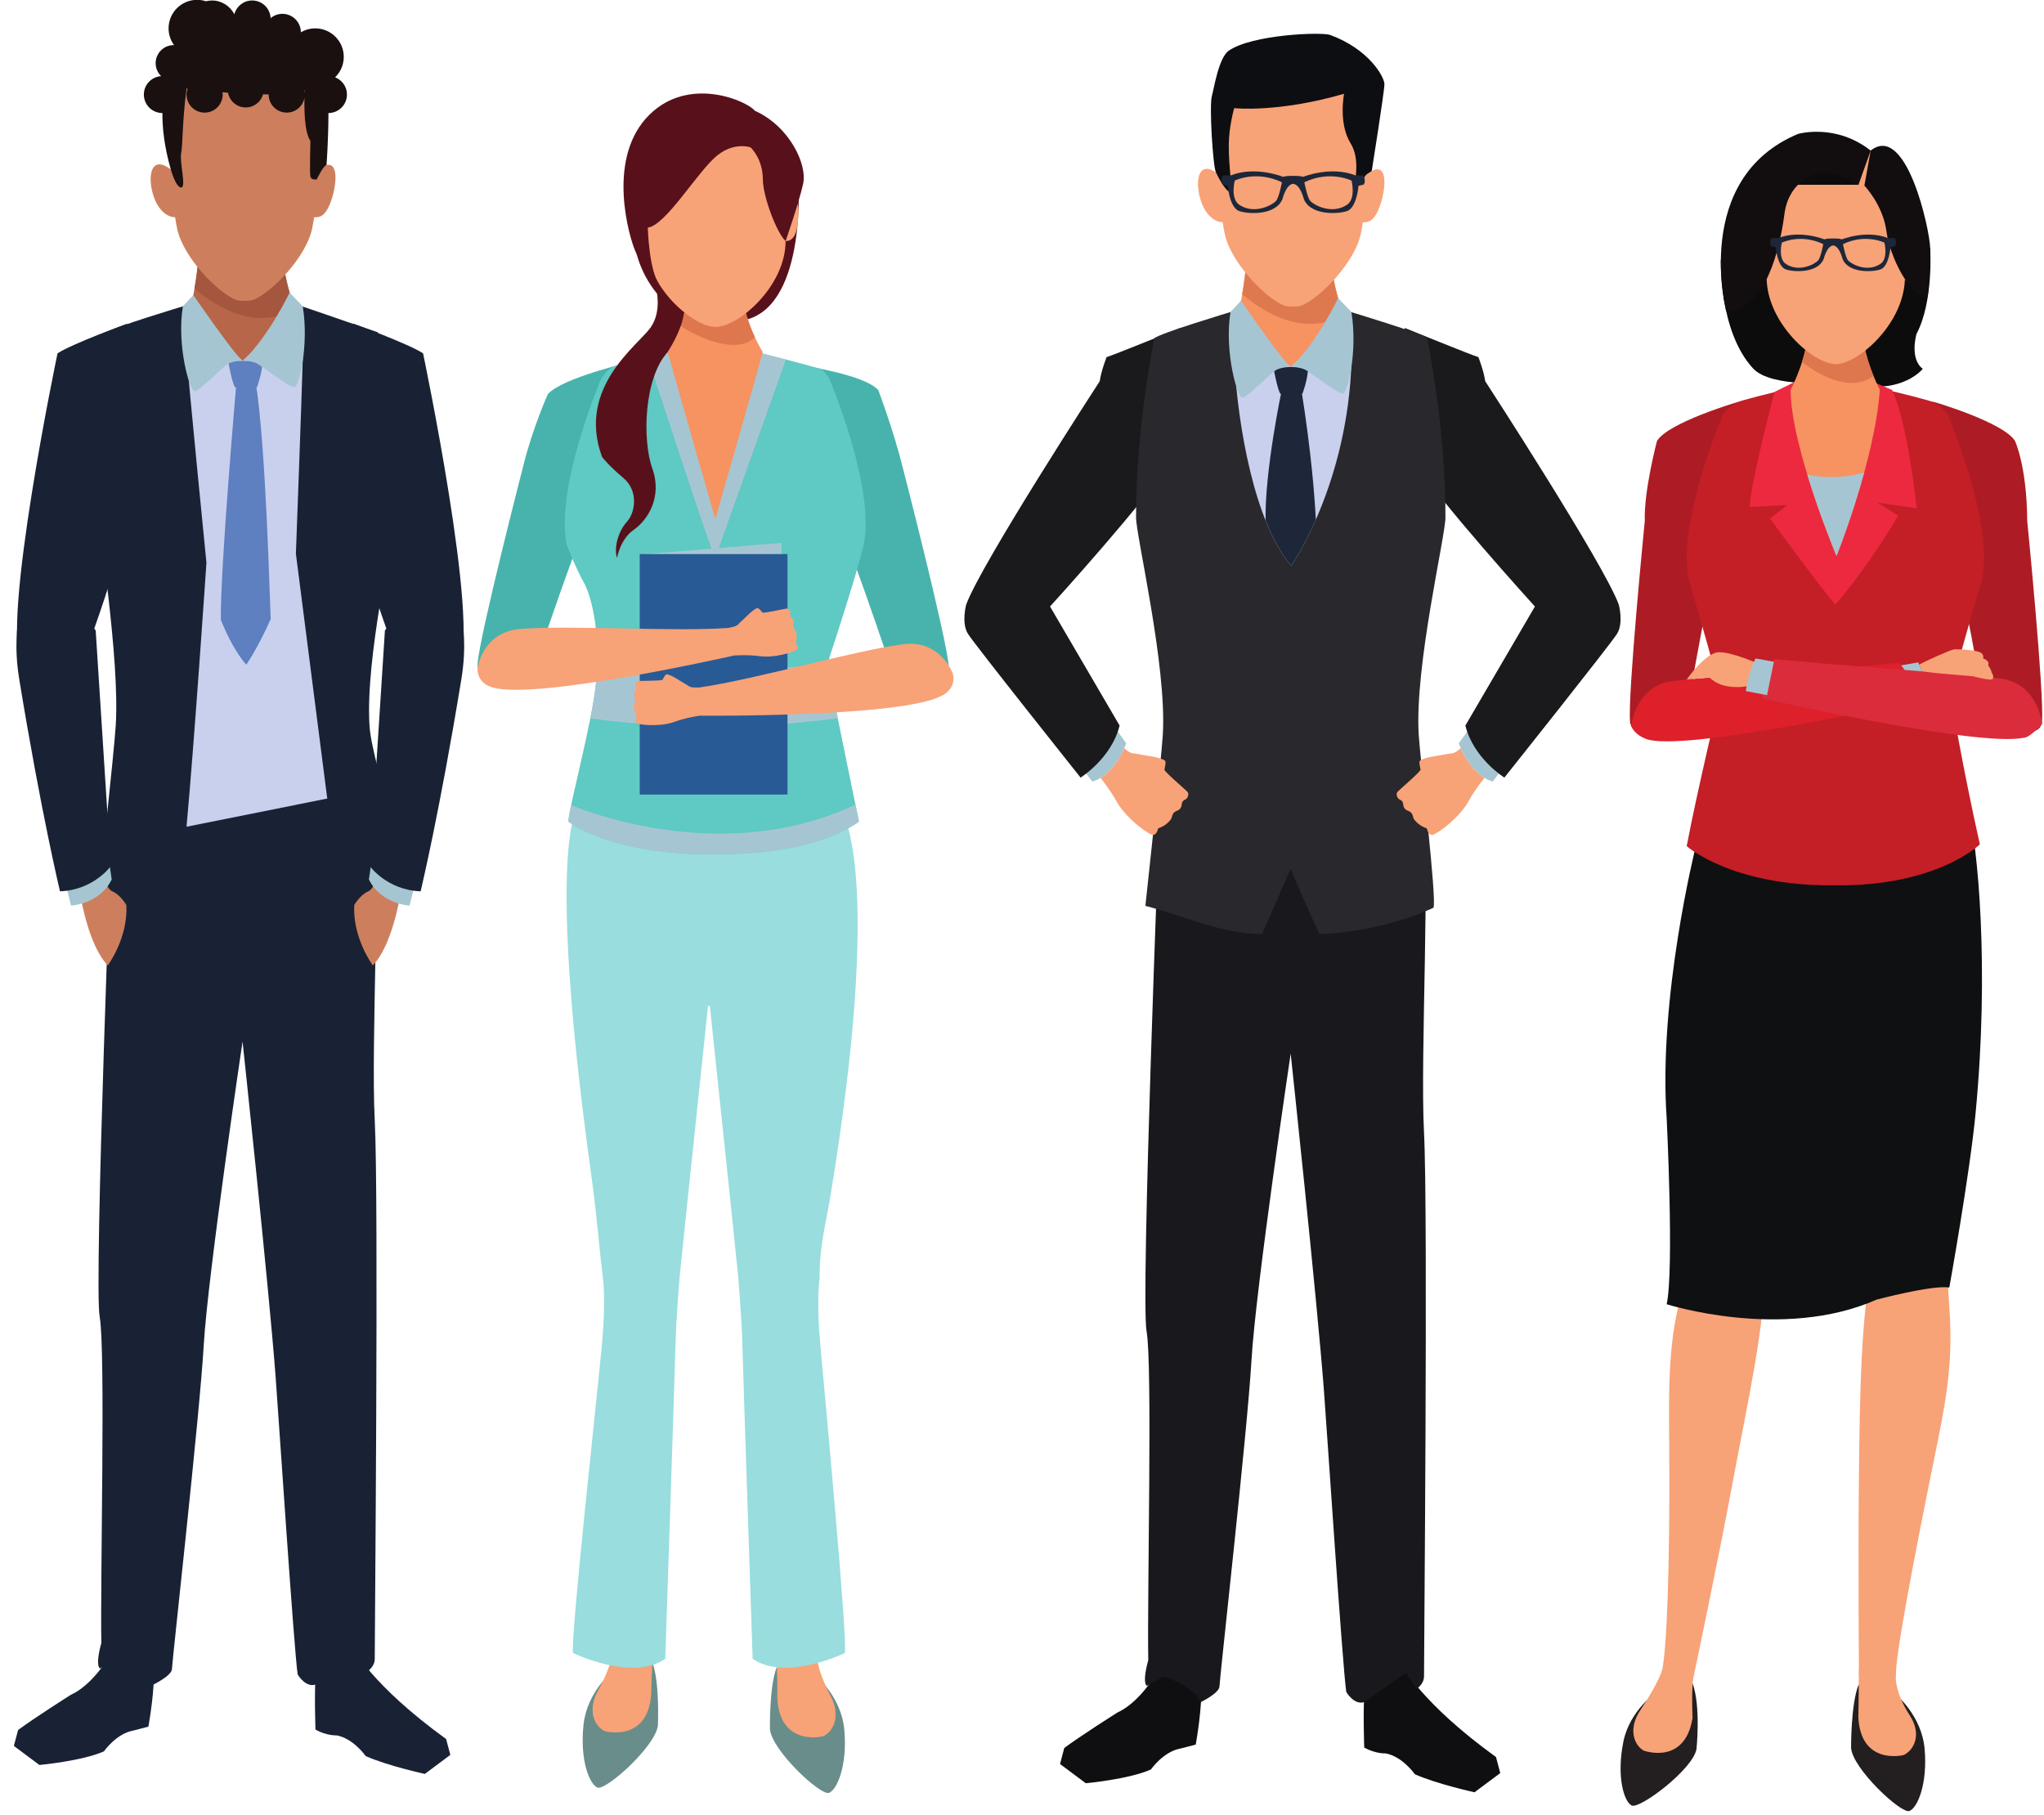 <?xml version="1.0" encoding="UTF-8"?><svg xmlns="http://www.w3.org/2000/svg" xmlns:xlink="http://www.w3.org/1999/xlink" height="315.8" preserveAspectRatio="xMidYMid meet" version="1.0" viewBox="33.7 12.5 355.7 315.8" width="355.7" zoomAndPan="magnify"><g><g><path d="M 172.656 44.836 C 172.656 44.836 173.926 66.469 162.82 68.289 L 152.895 67.816 C 152.895 67.816 142.262 62.203 144.031 48.559 L 172.656 44.836" fill="#58111b"/></g><g><path d="M 170.32 54.438 C 170.32 54.438 171.918 54.793 172.391 52.191 C 172.863 49.594 172.688 47.406 172.035 47.172 L 170.32 54.438" fill="#f8a277"/></g><g><path d="M 140.352 303.285 C 140.352 303.285 135.891 306.902 135.258 312.535 C 134.562 318.715 136.246 322.965 137.664 323.586 C 139.09 324.207 147.906 316.32 148.195 312.695 C 148.195 312.695 148.52 305.234 147.23 301.848 L 140.352 303.285" fill="#698d8a"/></g><g><path d="M 140.246 299.512 C 140.246 299.512 140.684 301.387 137.738 306.773 C 135.988 309.973 136.953 312.773 138.93 313.77 C 138.93 313.77 146.391 315.844 147.035 307.332 C 147.035 307.332 147.113 301.637 147.453 299.461 L 140.246 299.512" fill="#f8a277"/></g><g><path d="M 175.746 304.148 C 175.746 304.148 180.125 307.867 180.629 313.516 C 181.184 319.703 179.406 323.922 177.973 324.508 C 176.535 325.094 167.898 317.012 167.691 313.383 C 167.691 313.383 167.539 305.918 168.902 302.559 L 175.746 304.148" fill="#698d8a"/></g><g><path d="M 175.938 300.383 C 175.938 300.383 175.457 302.246 178.281 307.695 C 179.957 310.934 178.93 313.715 176.934 314.664 C 176.934 314.664 169.43 316.57 168.973 308.047 C 168.973 308.047 169.023 302.352 168.73 300.168 L 175.938 300.383" fill="#f8a277"/></g><g><path d="M 179.078 152.523 C 179.078 152.523 184.512 167.41 181.676 174.027 C 181.676 174.027 164.969 186.66 156.695 187.605 C 156.695 187.605 138.195 177.809 133.941 171.781 C 133.941 171.781 131.633 164.102 136.777 153.703 L 179.078 152.523" fill="#99ddde"/></g><g><path d="M 152.02 234.234 C 152.02 234.234 153.16 222.922 158.676 170.77 C 158.676 170.77 144.621 154.641 133.93 153.781 C 133.93 153.781 128.914 161.293 136.473 216.102 C 137.719 225.145 137.715 227.355 138.598 234.707 C 138.598 234.707 139.188 238.391 138.48 246.188 C 137.77 253.984 132.859 298.449 133.426 300.168 C 133.426 300.168 143.68 305.191 149.469 301.176 C 149.469 301.176 151.133 251.582 151.238 246.824 C 151.359 241.625 152.02 234.234 152.02 234.234" fill="#99ddde"/></g><g><path d="M 162.121 234.234 C 162.121 234.234 160.98 222.922 155.465 170.77 C 155.465 170.77 169.52 154.641 180.215 153.781 C 180.215 153.781 187.562 164.195 178.18 220.828 C 177.445 225.27 176.289 229.336 176.328 235.027 C 176.328 235.027 175.738 238.711 176.445 246.508 C 177.156 254.309 181.281 298.449 180.715 300.168 C 180.715 300.168 170.465 305.191 164.676 301.176 C 164.676 301.176 163.012 251.582 162.902 246.824 C 162.781 241.625 162.121 234.234 162.121 234.234" fill="#99ddde"/></g><g><path d="M 144.004 75.363 C 144.004 75.363 131.492 78.207 129.027 81.113 C 129.027 81.113 126.375 87.02 124.777 93.508 C 124.777 93.508 117.102 123.289 116.801 128.062 C 116.586 131.523 123.566 130.473 126.66 128.848 C 126.66 128.848 135.105 103.309 139.652 93.793 C 139.652 93.793 151.363 74.605 144.004 75.363" fill="#48b3ac"/></g><g><path d="M 171.605 75.836 C 171.605 75.836 184.086 77.504 186.551 80.41 C 186.551 80.41 189.23 87.492 190.828 93.98 C 190.828 93.98 198.508 123.762 198.809 128.535 C 199.023 131.996 192.043 130.945 188.945 129.32 C 188.945 129.32 180.5 103.781 175.953 94.266 C 175.953 94.266 164.242 75.078 171.605 75.836" fill="#48b3ac"/></g><g><path d="M 177.992 78.348 C 176.57 76.27 176.277 76.633 176.277 76.633 C 169.09 74.594 158.164 72.016 158.164 72.016 C 158.164 72.016 148.082 74.109 140.895 76.148 C 140.895 76.148 139.758 76.27 138.336 78.348 C 138.336 78.348 130.258 97.223 132.328 107.305 C 132.328 107.305 133.781 111.211 135.469 114.199 C 135.469 114.199 138.434 119.703 137.434 131.168 C 136.863 137.742 132.859 152.301 132.594 155.461 C 132.594 155.461 139.918 161.359 158.086 161.16 C 176.109 161.359 183.172 155.461 183.172 155.461 C 180.594 143.098 177.625 128.195 177.625 128.195 C 183.281 111.004 184 107.305 184 107.305 C 186.07 97.223 177.992 78.348 177.992 78.348" fill="#5fc9c3"/></g><g><path d="M 137.621 127.895 C 137.594 128.926 137.535 130.016 137.434 131.168 C 137.285 132.867 136.91 135.102 136.43 137.531 C 150.723 139.414 165.199 139.406 179.492 137.5 C 178.395 132.066 177.625 128.195 177.625 128.195 C 177.652 128.109 177.68 128.027 177.707 127.941 C 164.398 129.672 150.926 129.652 137.621 127.895" fill="#a6c5d2"/></g><g><path d="M 146.434 74.688 C 146.434 74.688 157.098 107.559 158.168 109.605 L 170.469 75.062 C 164.344 73.477 158.164 72.016 158.164 72.016 C 158.164 72.016 152.367 73.219 146.434 74.688" fill="#a6c5d2"/></g><g><path d="M 169.719 148.816 L 147.461 147.809 L 145.891 108.926 L 169.719 106.973 L 169.719 148.816" fill="#a6c5d2"/></g><g><path d="M 166.43 73.762 C 166.43 73.762 162.844 68.078 162.844 62.406 L 153.438 62.406 C 153.438 68.078 149.906 73.758 149.906 73.758 C 151.484 79.586 158.18 102.852 158.18 102.852 C 158.184 102.848 164.855 79.59 166.43 73.762" fill="#f79261"/></g><g><path d="M 165.074 71.203 C 164.059 69.02 162.844 65.711 162.844 62.406 L 153.438 62.406 C 153.438 64.805 152.809 67.203 152.078 69.172 C 155.246 71.305 161.93 74.273 165.074 71.203" fill="#de774d"/></g><g><path d="M 170.41 54.453 C 170.41 62.34 162.184 69.398 158.234 69.398 C 154.281 69.398 146.055 62.34 146.055 54.453 C 146.055 46.57 143.586 34.84 157.809 34.84 C 172.031 34.84 170.41 46.57 170.41 54.453" fill="#f8a277"/></g><g><path d="M 170.738 150.773 L 145.027 150.773 L 145.027 108.926 L 170.738 108.926 L 170.738 150.773" fill="#285a95"/></g><g><path d="M 161.398 126.586 C 161.398 126.586 163.695 126.387 165.988 126.699 C 168.285 127.012 171.488 126.125 172.348 125.57 C 172.348 125.57 172.852 125.242 172.145 124.406 C 172.145 124.406 172.574 123.281 172.133 122.195 C 172.133 122.195 171.668 121.73 171.711 121.305 C 171.758 120.879 172.035 120.52 171.43 119.969 C 171.43 119.969 171.113 119.723 171.223 119.316 C 171.328 118.906 170.965 118.371 170.582 118.41 C 170.199 118.445 166.59 119.273 166.398 119.098 C 166.211 118.922 165.77 118.309 165.504 118.324 C 165.234 118.344 164.363 119.008 163.984 119.406 C 163.605 119.805 162.508 120.777 162.148 121.172 C 161.789 121.566 160.82 121.676 160.395 121.785 L 161.398 126.586" fill="#f8a277"/></g><g><path d="M 116.797 128.824 C 116.797 128.824 117.613 122.527 124.145 121.973 C 132.73 121.238 150.363 122.469 160.395 121.785 C 160.395 121.785 162.734 123.074 161.398 126.586 C 161.398 126.586 127.754 134.238 119.715 132.207 C 119.715 132.207 116.758 131.754 116.797 128.824" fill="#f8a277"/></g><g><path d="M 155.465 137.051 C 155.465 137.051 153.18 137.344 151.004 138.141 C 148.828 138.934 145.512 138.746 144.551 138.391 C 144.551 138.391 143.988 138.176 144.504 137.207 C 144.504 137.207 143.844 136.195 144.043 135.043 C 144.043 135.043 144.398 134.492 144.266 134.082 C 144.129 133.676 143.781 133.387 144.258 132.719 C 144.258 132.719 144.512 132.41 144.32 132.035 C 144.129 131.656 144.371 131.059 144.754 131.012 C 145.137 130.969 148.836 131.008 148.984 130.797 C 149.133 130.586 149.434 129.891 149.695 129.852 C 149.961 129.812 150.953 130.277 151.41 130.586 C 151.863 130.895 153.145 131.609 153.582 131.918 C 154.016 132.227 154.984 132.129 155.426 132.141 L 155.465 137.051" fill="#f8a277"/></g><g><path d="M 199.52 129.746 C 199.52 129.746 197.383 123.77 190.887 124.613 C 182.34 125.723 165.371 130.68 155.426 132.141 C 155.426 132.141 153.41 133.902 155.465 137.051 C 155.465 137.051 189.969 137.367 197.391 133.672 C 197.391 133.672 200.184 132.602 199.52 129.746" fill="#f8a277"/></g><g><path d="M 182.562 152.523 C 182.5 152.551 182.441 152.578 182.379 152.605 C 158.535 163.785 133.094 152.605 133.094 152.605 C 132.824 153.871 132.645 154.867 132.594 155.461 C 132.594 155.461 139.918 161.359 158.086 161.16 C 176.109 161.359 183.172 155.461 183.172 155.461 C 182.973 154.492 182.766 153.512 182.562 152.523" fill="#a6c5d2"/></g><g><path d="M 165.074 38.398 C 165.074 38.398 161.977 36.82 158.578 39.5 C 155.18 42.18 149.66 51.66 146.434 52.117 C 146.434 52.117 146.617 59.559 148.434 61.988 C 148.434 61.988 145.266 59.035 144.004 55.566 C 142.746 52.102 139.305 38.711 147.461 31.781 C 154.285 25.98 163.629 30.047 165.074 31.781 C 165.074 31.781 166.781 34.457 165.074 38.398" fill="#58111b"/></g><g><path d="M 163.527 37.449 C 163.527 37.449 166.43 39.344 166.457 43.754 C 166.477 46.746 168.883 53.059 170.41 54.453 C 170.41 54.453 172.664 48.008 173.453 44.539 C 174.242 41.074 171.039 34.457 165.074 31.781 L 163.527 37.449" fill="#58111b"/></g><g><path d="M 147.695 61.988 C 147.695 61.988 149.113 66.25 146.984 69.398 C 144.859 72.543 133.988 79.867 138.48 92.039 C 138.48 92.039 139.543 93.457 142.199 95.699 C 144.859 97.945 144.246 101.73 142.781 103.324 C 141.316 104.918 140.488 107.793 141.078 109.605 C 141.078 109.605 141.613 106.336 144.004 104.684 C 146.395 103.027 148.996 99.012 147.223 94.047 C 145.449 89.086 145.738 78.281 149.906 73.758 C 149.906 73.758 152.152 70.301 152.645 67.465 L 147.695 61.988" fill="#58111b"/></g><g><path d="M 54.027 298.441 C 54.027 298.441 50.809 305.246 46.027 307.445 C 46.027 307.445 39.613 311.496 36.848 313.574 L 36.113 316.34 L 40.555 319.656 C 40.555 319.656 47.969 318.98 51.789 317.285 C 51.789 317.285 53.93 314.191 56.871 313.676 C 56.871 313.676 58.836 313.156 59.527 312.98 C 59.527 312.98 60.785 306.039 60.441 302.234 C 60.094 298.43 54.027 298.441 54.027 298.441" fill="#192234"/></g><g><path d="M 95.102 299.266 C 95.102 299.266 98.344 305.746 111.336 315.137 L 112.066 317.902 L 107.629 321.215 C 107.629 321.215 101.16 319.805 97.34 318.109 C 97.34 318.109 95.195 315.02 92.254 314.5 C 92.254 314.5 90.609 314.609 88.602 313.508 C 88.602 313.508 88.344 306.867 88.688 303.059 C 89.035 299.254 95.102 299.266 95.102 299.266" fill="#192234"/></g><g><path d="M 95.207 68.828 C 95.207 68.828 104.789 72.328 107.324 73.988 C 107.324 73.988 117.301 121.574 113.523 128.184 L 111.18 136.391 C 111.18 136.391 104.75 134.164 102.613 126.953 C 100.836 120.969 97.113 112.668 95.75 102.609 C 93.578 86.617 95.207 68.828 95.207 68.828" fill="#192234"/></g><g><path d="M 85.5 303.902 C 85.5 303.902 86.859 306.273 88.652 305.645 L 95.805 300.586 L 97.621 303.375 C 97.621 303.375 98.941 302.574 98.914 301.156 C 98.891 299.742 99.625 220.91 98.914 207.461 C 98.207 194.004 100.121 159.543 98.562 153.879 C 98.562 153.879 71.574 143.359 53.254 153.461 C 53.254 153.461 50.012 236.02 51.047 241.684 C 52.086 247.348 51.133 287.262 51.336 298.441 C 51.336 298.441 50.246 302.066 51.078 302.871 L 54.023 301.215 C 54.023 301.215 59.008 302.805 60.43 305.645 C 60.43 305.645 63.629 304.102 63.629 302.922 C 63.629 301.738 68.445 258.91 69.152 246.637 C 69.859 234.363 75.91 193.766 75.91 193.766 C 75.91 193.766 80.465 236.203 81.66 252.066 C 82.191 259.086 84.848 299.441 85.5 303.902" fill="#192234"/></g><g><path d="M 87.02 67.445 C 86.258 67.254 85.402 66.816 85.402 66.816 C 81.379 58.855 82.098 41.227 82.098 41.227 C 82.098 41.227 68.895 49.273 68.781 51.117 C 68.34 58.465 67.402 65.293 66.223 67.789 C 66.105 68.055 65.598 68.352 64.859 68.66 L 64.859 84.316 L 86.645 81.004 L 87.02 67.445" fill="#b7664a"/></g><g><path d="M 68.781 51.117 C 68.52 55.422 68.094 59.543 67.547 62.723 C 71.824 66.336 78.484 70.051 85.121 66.227 C 81.406 58.02 82.098 41.227 82.098 41.227 C 82.098 41.227 68.895 49.273 68.781 51.117" fill="#a5563e"/></g><g><path d="M 56.805 171.395 C 49.648 171.305 54.676 170.695 50.844 168.273 C 50.844 168.273 53.59 143.008 53.844 138.734 C 54.562 126.855 50.781 104.164 50.766 100.879 C 50.703 85.504 52.383 70.332 52.383 70.332 C 53.383 69.461 64.898 65.992 66.824 65.418 C 69.41 72.184 75.859 77.797 75.859 77.797 C 75.879 77.781 75.902 77.77 75.922 77.754 C 75.949 77.77 75.969 77.781 75.984 77.797 C 75.984 77.797 82.434 72.184 85.02 65.418 C 86.945 65.992 92.086 67.84 99.461 70.332 C 99.461 70.332 102.152 88.242 102.082 103.617 C 102.074 106.906 97.281 126.855 97.996 138.734 C 98.254 143.008 100.863 150.191 100.254 151.574 C 100.254 151.574 112.078 169.379 100.57 169.883 C 100.57 169.883 92.719 151.383 87.445 148.273 L 66.16 156.379 L 56.805 171.395" fill="#192234"/></g><g><path d="M 103.293 168.582 C 103.293 168.582 101.93 177.094 98.578 180.508 C 98.578 180.508 95.023 175.719 95.355 169.992 C 95.355 169.992 96.379 168.227 97.73 167.652 C 99.18 167.035 99.312 163.953 99.312 163.953 L 103.293 168.582" fill="#cd7f5d"/></g><g><path d="M 106.27 164.914 L 104.969 170.109 C 104.969 170.109 99.953 169.816 97.898 165.547 L 98.457 161.691 L 106.27 164.914" fill="#a6c5d2"/></g><g><path d="M 98.055 163.227 C 98.055 163.227 100.996 167.383 106.898 167.617 C 106.898 167.617 110.188 153.957 113.992 130.664 C 114.953 124.805 114.195 121.273 114.176 119.625 C 114.176 119.625 108.629 115.129 107.211 115.449 C 105.797 115.773 100.684 122.207 100.684 122.207 L 98.055 163.227" fill="#192234"/></g><g><path d="M 90.648 151.469 L 85.191 108.859 C 85.191 108.859 86.152 83.344 86.418 73.984 C 86.52 70.543 85.121 66.227 84.238 63.848 C 81.652 70.617 79.238 72.094 75.922 75.281 C 75.922 75.281 69.93 70.617 67.34 63.848 C 67.34 63.848 65.887 68.789 66.207 74.574 C 66.391 77.941 69.625 110.434 69.625 110.434 C 69.625 110.434 67.547 141.273 66.16 156.379 L 90.648 151.469" fill="#c9d0ed"/></g><g><path d="M 80.805 120.23 C 80.629 116.516 79.977 90.273 78.203 79.059 L 74.82 79.371 C 74.82 79.371 71.988 111.754 72.137 120.371 C 73.367 123.449 74.828 126.16 76.551 128.184 C 76.551 128.184 78.551 125.34 80.805 120.23" fill="#5e7fc0"/></g><g><path d="M 74.586 79.887 C 74.586 79.887 76.238 80.594 78.418 79.887 C 78.418 79.887 79.344 77.465 79.402 75.281 L 73.387 75.281 C 73.387 75.281 74.051 79.059 74.586 79.887" fill="#5e7fc0"/></g><g><path d="M 89.109 41.984 C 89.273 37.383 89.031 33.848 89.031 33.848 C 88.621 26.59 82.426 25.246 76.266 25.418 C 70.121 25.246 63.914 26.59 63.496 33.848 C 63.496 33.848 63.273 37.383 63.426 41.984 C 59.836 39.262 59.305 43.41 60.469 46.773 C 61.492 49.652 63.289 50.328 64.172 50.309 C 64.27 50.969 64.387 51.629 64.52 52.27 C 65.52 57.164 71.43 63.301 74.707 64.66 C 74.707 64.66 75.098 64.867 76.266 64.867 C 77.441 64.867 77.84 64.66 77.84 64.66 C 81.105 63.301 87.02 57.164 88.016 52.27 C 88.148 51.629 88.266 50.969 88.363 50.309 C 89.246 50.328 90.305 50.328 91.32 47.449 C 92.496 44.086 92.699 39.262 89.109 41.984" fill="#cd7f5d"/></g><g><path d="M 75.922 75.281 C 75.922 75.281 74.23 75.281 73.285 75.871 C 72.344 76.461 68.383 80.609 67.547 80.594 C 66.719 80.574 64.414 72.621 65.523 65.809 L 67.34 63.848 C 67.34 63.848 74.543 74.34 75.922 75.281" fill="#a6c5d2"/></g><g><path d="M 75.988 75.281 C 75.988 75.281 77.68 75.281 78.625 75.871 C 79.566 76.461 84.082 79.902 84.914 79.887 C 85.742 79.867 87.492 72.621 86.387 65.809 L 84.098 63.41 C 84.098 63.41 80.484 71.031 75.988 75.281" fill="#a6c5d2"/></g><g><path d="M 55.828 68.828 C 55.828 68.828 46.25 72.328 43.711 73.988 C 43.711 73.988 33.734 121.574 37.512 128.184 L 39.855 136.391 C 39.855 136.391 46.285 134.164 48.426 126.953 C 50.199 120.969 53.922 112.668 55.289 102.609 C 57.461 86.617 55.828 68.828 55.828 68.828" fill="#192234"/></g><g><path d="M 47.746 168.582 C 47.746 168.582 49.109 177.094 52.461 180.508 C 52.461 180.508 56.016 175.719 55.684 169.992 C 55.684 169.992 54.656 168.227 53.305 167.652 C 51.859 167.035 51.727 163.953 51.727 163.953 L 47.746 168.582" fill="#cd7f5d"/></g><g><path d="M 44.77 164.914 L 46.066 170.109 C 46.066 170.109 51.086 169.816 53.141 165.547 L 52.578 161.691 L 44.77 164.914" fill="#a6c5d2"/></g><g><path d="M 52.98 163.227 C 52.98 163.227 50.039 167.383 44.141 167.617 C 44.141 167.617 40.852 153.957 37.043 130.664 C 36.086 124.805 36.84 121.273 36.863 119.625 C 36.863 119.625 42.41 115.129 43.824 115.449 C 45.242 115.773 50.352 122.207 50.352 122.207 L 52.98 163.227" fill="#192234"/></g><g><path d="M 86.719 28.695 C 86.707 28.551 86.695 28.402 86.66 28.258 C 86.688 28.25 86.719 28.242 86.742 28.234 C 86.742 28.234 86.73 28.414 86.719 28.695 Z M 92.02 25.953 C 92.945 25.051 93.523 23.793 93.523 22.398 C 93.523 19.656 91.301 17.438 88.559 17.438 C 87.645 17.438 86.793 17.688 86.059 18.117 C 86.055 16.344 84.613 14.906 82.84 14.906 C 82.055 14.906 81.348 15.195 80.793 15.66 C 80.715 13.945 79.312 12.582 77.586 12.582 C 76.094 12.582 74.848 13.598 74.48 14.973 C 73.746 13.559 72.281 12.582 70.578 12.582 C 70.219 12.582 69.871 12.637 69.535 12.719 C 69.051 12.559 68.539 12.473 68 12.473 C 65.262 12.473 63.035 14.695 63.035 17.438 C 63.035 18.527 63.395 19.535 63.992 20.355 C 63.973 20.355 63.953 20.348 63.934 20.348 C 62.199 20.348 60.785 21.758 60.785 23.496 C 60.785 24.383 61.156 25.18 61.742 25.75 C 60.066 25.863 58.734 27.242 58.734 28.949 C 58.734 30.73 60.176 32.172 61.957 32.172 C 61.961 32.172 61.961 32.172 61.961 32.172 C 61.945 34.855 62.312 38.129 63.426 41.984 C 63.426 41.984 64.289 45.137 65.227 45.133 C 66.164 45.133 64.922 40.727 65.227 39.156 C 65.531 37.582 65.375 34.035 66.16 27.898 C 66.16 27.898 66.227 27.906 66.348 27.922 C 66.234 28.246 66.16 28.59 66.16 28.949 C 66.16 30.688 67.57 32.098 69.309 32.098 C 71.047 32.098 72.457 30.688 72.457 28.949 C 72.457 28.816 72.43 28.688 72.414 28.559 C 72.73 28.586 73.051 28.613 73.379 28.637 C 73.656 30.098 74.93 31.199 76.469 31.199 C 77.906 31.199 79.102 30.234 79.48 28.922 C 79.805 28.926 80.133 28.926 80.453 28.926 C 80.453 28.934 80.449 28.941 80.449 28.949 C 80.449 30.688 81.859 32.098 83.598 32.098 C 85.148 32.098 86.426 30.977 86.688 29.5 C 86.633 31.539 86.668 35.484 87.719 37.031 C 87.719 37.031 87.562 42.613 87.719 43.246 C 87.875 43.875 88.82 43.719 88.82 43.719 C 88.82 43.719 89.996 41.25 90.523 41.227 C 90.523 41.227 90.855 36.801 90.855 32.172 C 92.637 32.172 94.078 30.73 94.078 28.949 C 94.078 27.582 93.223 26.422 92.02 25.953" fill="#1a1010"/></g><g><path d="M 290.258 138.086 L 287.559 141.855 C 287.559 141.855 289.344 147.27 293.449 148.52 L 296.09 145.105 L 290.258 138.086" fill="#a6c5d2"/></g><g><path d="M 278.145 69.57 C 278.145 69.57 290.02 74.406 290.973 74.645 C 290.973 74.645 291.922 77.082 292.16 78.84 C 292.16 78.84 312.781 110.566 315.398 117.707 C 315.398 117.707 316.285 120.906 315.094 122.809 C 313.902 124.715 295.492 147.824 295.492 147.824 C 295.492 147.824 290.121 144.477 288.707 138.766 L 300.809 118.051 C 300.809 118.051 283.508 99.023 279.938 92.836 L 278.145 69.57" fill="#1a191c"/></g><g><path d="M 226.984 138.086 L 229.684 141.855 C 229.684 141.855 227.898 147.27 223.789 148.52 L 221.152 145.105 L 226.984 138.086" fill="#a6c5d2"/></g><g><path d="M 239.094 69.57 C 239.094 69.57 227.223 74.406 226.27 74.645 C 226.27 74.645 225.316 77.082 225.078 78.84 C 225.078 78.84 204.461 110.566 201.84 117.707 C 201.84 117.707 200.957 120.906 202.148 122.809 C 203.34 124.715 221.746 147.824 221.746 147.824 C 221.746 147.824 227.117 144.477 228.535 138.766 L 216.43 118.051 C 216.43 118.051 233.734 99.023 237.305 92.836 L 239.094 69.57" fill="#1a191c"/></g><g><path d="M 236.234 301.434 C 236.234 301.434 232.988 308.301 228.168 310.52 C 228.168 310.52 221.699 314.605 218.906 316.699 L 218.168 319.488 L 222.648 322.832 C 222.648 322.832 230.125 322.152 233.98 320.441 C 233.98 320.441 236.141 317.324 239.105 316.801 C 239.105 316.801 241.086 316.277 241.785 316.105 C 241.785 316.105 243.055 309.102 242.703 305.262 C 242.355 301.426 236.234 301.434 236.234 301.434" fill="#0f0f11"/></g><g><path d="M 277.664 302.27 C 277.664 302.27 280.934 308.805 294.035 318.273 L 294.777 321.066 L 290.297 324.406 C 290.297 324.406 283.773 322.984 279.922 321.273 C 279.922 321.273 277.758 318.156 274.793 317.633 C 274.793 317.633 273.133 317.746 271.109 316.633 C 271.109 316.633 270.848 309.934 271.195 306.098 C 271.543 302.258 277.664 302.27 277.664 302.27" fill="#0f0f11"/></g><g><path d="M 267.98 306.945 C 267.98 306.945 269.352 309.336 271.156 308.699 L 278.371 303.598 L 280.207 306.414 C 280.207 306.414 281.535 305.605 281.512 304.176 C 281.484 302.75 282.227 223.238 281.512 209.672 C 280.797 196.102 282.727 161.344 281.152 155.633 C 281.152 155.633 253.938 145.023 235.453 155.207 C 235.453 155.207 232.184 238.473 233.23 244.188 C 234.277 249.902 233.316 290.16 233.523 301.434 C 233.523 301.434 232.426 305.094 233.262 305.902 L 236.23 304.23 C 236.23 304.23 241.258 305.84 242.695 308.699 C 242.695 308.699 245.918 307.145 245.918 305.953 C 245.918 304.762 250.777 261.566 251.488 249.188 C 252.203 236.809 258.305 195.859 258.305 195.859 C 258.305 195.859 262.898 238.664 264.105 254.66 C 264.641 261.742 267.32 302.441 267.98 306.945" fill="#19181d"/></g><g><path d="M 269.512 68.453 C 268.742 68.262 267.883 67.82 267.883 67.82 C 263.824 59.789 264.547 42.012 264.547 42.012 C 264.547 42.012 251.23 50.129 251.117 51.984 C 250.672 59.395 249.73 66.281 248.535 68.801 C 248.418 69.066 247.902 69.371 247.16 69.684 L 247.16 85.473 L 269.137 82.129 L 269.512 68.453" fill="#f79261"/></g><g><path d="M 251.117 51.984 C 250.855 56.328 250.422 60.488 249.871 63.691 C 254.188 67.336 260.902 71.086 267.598 67.227 C 263.852 58.945 264.547 42.012 264.547 42.012 C 264.547 42.012 251.23 50.129 251.117 51.984" fill="#de794f"/></g><g><path d="M 253.32 175.07 C 246.102 174.98 240.473 172.094 233.023 170.148 C 233.023 170.148 235.797 144.672 236.055 140.355 C 236.777 128.375 231.418 105.879 231.398 102.562 C 231.336 87.059 234.578 71.367 234.578 71.367 C 235.586 70.488 247.199 66.988 249.141 66.41 C 251.754 73.234 258.254 78.895 258.254 78.895 C 258.273 78.879 258.301 78.867 258.32 78.848 C 258.348 78.867 258.363 78.879 258.383 78.895 C 258.383 78.895 264.887 73.234 267.496 66.41 C 269.438 66.988 281.051 70.488 282.059 71.367 C 282.059 71.367 285.312 87.059 285.238 102.562 C 285.23 105.879 279.859 128.375 280.586 140.355 C 280.844 144.672 283.77 169.074 283.156 170.469 C 283.156 170.469 274.922 174.562 263.316 175.07 C 263.316 175.07 259.113 166.023 258.32 163.645 L 253.32 175.07" fill="#29282c"/></g><g><path d="M 258.32 76.359 C 258.32 76.359 252.273 71.652 249.664 64.828 C 249.664 64.828 248.199 69.809 248.52 75.645 C 249.105 86.285 251.922 103.371 258.387 110.957 C 258.387 110.957 268.277 96.957 268.906 75.051 C 269.008 71.578 267.598 67.227 266.711 64.828 C 264.098 71.652 261.66 73.145 258.32 76.359" fill="#c9d0ed"/></g><g><path d="M 262.68 102.938 C 262.5 99.188 261.934 91.48 260.145 80.168 L 256.73 80.484 C 256.73 80.484 253.785 94.387 253.938 103.078 C 255.176 106.184 256.648 108.914 258.387 110.957 C 258.387 110.957 260.406 108.09 262.68 102.938" fill="#1d2739"/></g><g><path d="M 256.492 81 C 256.492 81 258.16 81.715 260.363 81 C 260.363 81 261.297 78.559 261.355 76.359 L 255.285 76.359 C 255.285 76.359 255.961 80.168 256.492 81" fill="#1d2739"/></g><g><path d="M 271.621 42.777 C 271.781 38.133 271.539 34.566 271.539 34.566 C 271.129 27.25 264.879 25.895 258.664 26.062 C 252.469 25.895 246.211 27.25 245.785 34.566 C 245.785 34.566 245.562 38.133 245.715 42.777 C 242.098 40.027 241.559 44.211 242.734 47.609 C 243.766 50.508 245.578 51.188 246.469 51.172 C 246.566 51.836 246.684 52.5 246.82 53.148 C 247.824 58.086 253.789 64.273 257.094 65.648 C 257.094 65.648 257.484 65.852 258.664 65.852 C 259.848 65.852 260.254 65.648 260.254 65.648 C 263.547 64.273 269.512 58.086 270.516 53.148 C 270.652 52.5 270.77 51.836 270.867 51.172 C 271.758 51.188 272.824 51.188 273.848 48.289 C 275.035 44.895 275.238 40.027 271.621 42.777" fill="#f8a277"/></g><g><path d="M 258.32 76.359 C 258.32 76.359 256.613 76.359 255.66 76.953 C 254.711 77.547 250.711 81.734 249.871 81.715 C 249.035 81.695 246.715 73.676 247.832 66.805 L 249.664 64.828 C 249.664 64.828 256.93 75.406 258.32 76.359" fill="#a6c5d2"/></g><g><path d="M 258.387 76.359 C 258.387 76.359 260.09 76.359 261.043 76.953 C 261.996 77.547 266.551 81.02 267.387 81 C 268.227 80.984 269.992 73.676 268.875 66.805 L 266.566 64.387 C 266.566 64.387 262.922 72.074 258.387 76.359" fill="#a6c5d2"/></g><g><path d="M 245.293 42.48 C 245.293 42.48 246.75 45.621 247.758 45.953 C 248.316 46.133 247.504 41.82 247.531 37.746 C 247.559 34.5 248.473 31.32 248.473 31.32 C 248.473 31.32 256.027 32.168 267.598 28.82 C 267.598 28.82 266.578 33.945 268.719 37.41 C 270.516 40.332 269.281 43.945 269.68 44.727 C 270.078 45.504 270.93 43.234 271.621 42.777 L 272.414 42.262 C 272.414 42.262 274.621 28.398 274.621 27.156 C 274.621 25.91 271.977 21.086 265.191 18.586 C 263.688 18.031 251.621 18.492 247.531 21.32 C 245.746 22.559 244.914 28.156 244.602 29.168 C 244.098 30.781 244.781 41.477 245.293 42.48" fill="#0d0e11"/></g><g><path d="M 240.344 150.297 C 240 149.926 236.297 146.777 236.336 146.438 C 236.371 146.098 236.672 145.156 236.441 144.891 C 236.215 144.621 234.828 144.227 234.113 144.137 C 233.398 144.047 231.508 143.66 230.812 143.59 C 230.34 143.543 229.789 143.105 229.344 142.711 C 228.766 144.027 227.434 146.535 225.215 147.879 C 225.934 148.77 227.074 150.289 228.008 151.973 C 229.48 154.637 232.93 157.312 234.188 157.781 C 234.188 157.781 234.93 158.055 235.25 156.652 C 235.25 156.652 236.777 156.219 237.57 154.902 C 237.57 154.902 237.695 154.051 238.18 153.762 C 238.664 153.473 239.262 153.488 239.363 152.414 C 239.363 152.414 239.375 151.891 239.891 151.684 C 240.406 151.477 240.684 150.672 240.344 150.297" fill="#f8a277"/></g><g><path d="M 276.898 150.297 C 277.238 149.926 280.941 146.777 280.906 146.438 C 280.871 146.098 280.57 145.156 280.797 144.891 C 281.027 144.621 282.41 144.227 283.129 144.137 C 283.844 144.047 285.73 143.66 286.43 143.59 C 286.898 143.543 287.449 143.105 287.898 142.711 C 288.473 144.027 289.805 146.535 292.023 147.879 C 291.309 148.77 290.164 150.289 289.234 151.973 C 287.762 154.637 284.312 157.312 283.055 157.781 C 283.055 157.781 282.312 158.055 281.988 156.652 C 281.988 156.652 280.465 156.219 279.668 154.902 C 279.668 154.902 279.547 154.051 279.062 153.762 C 278.574 153.473 277.98 153.488 277.875 152.414 C 277.875 152.414 277.867 151.891 277.352 151.684 C 276.836 151.477 276.559 150.672 276.898 150.297" fill="#f8a277"/></g><g><path d="M 268.094 48.148 C 265.531 49.848 262.445 48.27 261.715 47.461 C 261.176 46.863 260.688 44.219 260.688 44.219 C 265.18 42.07 268.898 43.926 268.898 43.926 C 268.898 43.926 269.707 47.082 268.094 48.148 Z M 255.758 47.461 C 255.023 48.27 251.938 49.848 249.375 48.148 C 247.766 47.082 248.574 43.926 248.574 43.926 C 248.574 43.926 252.293 42.07 256.781 44.219 C 256.781 44.219 256.293 46.863 255.758 47.461 Z M 270.988 43.031 L 269.621 43.031 C 265.277 41.32 260.492 43.273 260.492 43.273 C 259.938 43.098 259.145 43.098 258.734 43.113 C 258.328 43.098 257.531 43.098 256.977 43.273 C 256.977 43.273 252.191 41.32 247.852 43.031 L 246.484 43.031 C 246.484 43.031 245.992 44.102 246.484 44.641 L 247.359 44.836 C 247.359 44.836 247.652 48.656 249.363 49.234 C 251.07 49.812 255.758 49.961 256.879 47.129 C 256.879 47.129 257.48 44.605 258.734 44.484 C 259.992 44.605 260.59 47.129 260.59 47.129 C 261.715 49.961 266.398 49.812 268.109 49.234 C 269.816 48.656 270.109 44.836 270.109 44.836 L 270.988 44.641 C 271.477 44.102 270.988 43.031 270.988 43.031" fill="#1d2739"/></g><g><path d="M 369.59 55.66 C 369.59 55.66 370.23 64.891 367.215 70.609 C 367.215 70.609 365.945 74.902 368.305 76.695 C 368.305 76.695 363.746 82.41 353.07 78.32 L 352.707 54.922 L 369.59 55.66" fill="#0d0c0c"/></g><g><path d="M 333.164 57.707 C 333.164 57.707 332.77 70.117 338.77 76.617 C 341.961 80.082 353.156 79.078 353.156 79.078 L 352.707 64.578 L 333.164 57.707" fill="#0d0c0c"/></g><g><path d="M 370.449 82.504 C 370.449 82.504 382.387 86.023 384.355 89.238 C 384.355 89.238 386.422 93.621 386.48 103.141 C 386.48 103.141 389.477 133.395 389.047 138.102 C 388.734 141.516 382.074 139.434 379.293 137.375 C 379.293 137.375 374.906 111.148 371.906 101.168 C 371.906 101.168 363.371 80.652 370.449 82.504" fill="#ad1c24"/></g><g><path d="M 335.961 82.504 C 335.961 82.504 324.02 86.023 322.051 89.238 C 322.051 89.238 319.742 97.965 319.93 103.141 C 319.93 103.141 316.934 133.395 317.363 138.102 C 317.676 141.516 324.336 139.434 327.113 137.375 C 327.113 137.375 331.5 111.148 334.5 101.168 C 334.5 101.168 343.039 80.652 335.961 82.504" fill="#ad1c24"/></g><g><path d="M 322.004 306.938 C 322.004 306.938 317.301 310.121 316.199 315.613 C 314.988 321.641 316.281 325.973 317.629 326.703 C 318.977 327.434 328.332 320.418 328.926 316.875 C 328.926 316.875 329.707 309.527 328.254 305.477 L 322.004 306.938" fill="#231f20"/></g><g><path d="M 322.965 303.074 C 322.965 303.074 322.488 305.098 319.133 310.148 C 317.137 313.148 317.848 315.992 319.707 317.145 C 319.707 317.145 326.879 319.82 328.242 311.492 C 328.242 311.492 327.98 305.715 328.5 303.602 L 322.965 303.074" fill="#f8a277"/></g><g><path d="M 363.793 307.535 C 363.793 307.535 368.121 311.211 368.621 316.797 C 369.168 322.914 367.414 327.078 365.992 327.66 C 364.574 328.242 356.035 320.25 355.828 316.66 C 355.828 316.66 355.781 309.031 357.129 305.715 L 363.793 307.535" fill="#231f20"/></g><g><path d="M 363.641 303.352 C 363.641 303.352 362.941 306.254 366.109 311.145 C 368.066 314.172 366.938 316.992 364.965 317.934 C 364.965 317.934 357.547 319.816 357.094 311.391 C 357.094 311.391 357.191 305.695 357.191 303.113 L 363.641 303.352" fill="#f8a277"/></g><g><path d="M 374.117 148.305 C 374.117 148.305 379.492 163.02 376.688 169.559 C 376.688 169.559 360.172 182.047 351.996 182.984 C 351.996 182.984 333.707 173.297 329.5 167.34 C 329.5 167.34 327.223 159.75 332.305 149.469 L 374.117 148.305" fill="#0e1525"/></g><g><path d="M 328.68 227.215 C 328.68 227.215 328.887 228.145 325.996 238.984 C 323.969 246.602 324.113 255.164 324.176 263.43 C 324.355 286.383 323.684 300.203 322.895 303.41 C 322.895 303.41 323.281 308.117 328.305 304.863 C 328.305 304.863 332.711 284.035 335.273 270.207 C 337.836 256.375 341.066 242.309 340.754 232.914 L 328.68 227.215" fill="#f8a277"/></g><g><path d="M 372.59 228.5 C 372.59 228.5 372.211 229.371 372.961 240.566 C 373.484 248.43 372.68 254.617 371.027 262.719 C 366.441 285.207 363.457 301.09 363.617 304.387 C 363.617 304.387 361.504 308.203 357.195 304.047 C 357.195 304.047 357.047 283.828 357.191 269.766 C 357.336 255.703 357.531 240.926 359.645 231.773 L 372.59 228.5" fill="#f8a277"/></g><g><path d="M 328.703 160.215 C 328.703 160.215 322.25 186.109 323.738 207.133 C 323.738 207.133 325.051 233.5 323.738 239.473 C 323.738 239.473 343.914 245.91 360.27 238.672 C 360.27 238.672 369.922 236.098 372.922 236.566 C 372.922 236.566 376.469 216.93 377.496 206.199 C 379.891 181.246 377.957 159.617 376.035 152.453 L 328.703 160.215" fill="#0f1011"/></g><g><path d="M 372.695 84.715 C 371.289 82.66 369.254 82.191 369.254 82.191 C 362.148 80.18 353.094 78.457 353.094 78.457 C 353.094 78.457 344.039 80.18 336.934 82.191 C 336.934 82.191 334.898 82.66 333.492 84.715 C 333.492 84.715 325.508 103.375 327.555 113.34 C 327.555 113.34 330.105 121.594 333.121 133.117 C 333.121 133.117 328.992 150.367 327.223 159.75 C 327.223 159.75 335.055 166.773 353.016 166.578 C 370.836 166.773 378.238 159.441 378.238 159.441 C 375.219 146.008 373.066 133.117 373.066 133.117 C 376.086 121.594 378.633 113.34 378.633 113.34 C 380.684 103.375 372.695 84.715 372.695 84.715" fill="#c41e26"/></g><g><path d="M 342.516 80.695 C 342.516 80.695 338.414 96.176 338.164 100.727 L 344.734 100.379 L 341.727 102.758 C 341.727 102.758 350.66 114.977 353.07 117.699 C 353.07 117.699 357.727 112.758 364.035 102.246 L 360.414 99.969 L 367.246 100.961 C 367.246 100.961 365.82 86.652 362.98 80.375 L 360.121 79.152 L 345.945 79.008 L 342.516 80.695" fill="#ed293f"/></g><g><path d="M 360.832 80.324 C 360.832 80.324 357.719 74.562 357.719 68.957 L 348.422 68.957 C 348.422 74.562 345.309 80.324 345.309 80.324 C 345.309 90.254 353.289 109.254 353.289 109.254 C 353.293 109.25 359.945 92.746 360.832 80.324" fill="#f79261"/></g><g><path d="M 353.07 68.957 L 348.422 68.957 C 348.422 71.246 347.902 73.566 347.285 75.504 C 350.184 77.699 355.676 80.961 359.723 77.906 C 358.828 75.707 357.719 72.305 357.719 68.957 L 353.07 68.957" fill="#de774d"/></g><g><path d="M 348.203 95.082 C 350.488 102.586 353.289 109.254 353.289 109.254 C 353.293 109.25 355.934 102.695 358.109 94.738 C 353.969 95.891 350.484 95.586 348.203 95.082" fill="#a6c5d2"/></g><g><path d="M 367.676 53.004 C 366.52 52.613 365.523 54.66 365.25 55.277 C 365.238 54.16 365.195 53.031 365.082 51.93 C 364.492 46.105 362.371 39.992 353.07 39.992 C 343.633 39.992 341.301 46.258 341.008 52.188 C 340.949 53.297 340.953 54.426 340.98 55.547 L 340.977 55.457 C 340.977 55.457 339.836 52.543 338.477 53.004 C 337.508 53.328 337.566 59.508 339.34 60.832 C 340.555 61.742 340.98 61.27 341.129 60.879 C 341.219 68.801 349.281 75.867 353.164 75.867 C 357.004 75.867 364.922 68.965 365.188 61.152 C 365.426 61.414 365.891 61.523 366.816 60.832 C 368.59 59.508 368.648 53.328 367.676 53.004" fill="#f8a277"/></g><g><path d="M 358.867 38.59 L 359.977 38.941 L 358.457 44.695 C 358.457 44.695 357.582 44.953 357.113 44.66 C 356.648 44.371 358.867 38.59 358.867 38.59" fill="#f8a277"/></g><g><path d="M 364.305 128.328 L 367.512 127.77 C 367.512 127.77 368.73 130.277 369.164 133.469 L 365.461 134.148 L 364.305 128.328" fill="#a6c5d2"/></g><g><path d="M 317.547 138.84 C 317.547 138.84 318.355 131.777 324.789 131.023 C 333.25 130.023 354.27 128.848 364.156 127.852 C 364.156 127.852 367.434 131.195 366.223 134.707 C 366.223 134.707 328.746 143.027 320.738 141.273 C 320.738 141.273 318.438 140.816 317.547 138.84" fill="#dd202a"/></g><g><path d="M 338.164 131.855 C 338.164 131.855 333.633 132.895 331.203 130.402 L 327.223 130.75 C 327.223 130.75 330.43 126.172 332.691 126.016 C 334.953 125.855 339.949 128.121 339.949 128.121 L 338.164 131.855" fill="#f8a277"/></g><g><path d="M 389.086 138.473 C 389.086 138.473 388.324 131.406 381.895 130.609 C 373.441 129.559 352.426 128.246 342.547 127.188 C 342.547 127.188 339.246 130.512 340.438 134.031 C 340.438 134.031 377.859 142.59 385.879 140.891 C 385.879 140.891 386.691 141.098 389.086 138.473" fill="#db2c3b"/></g><g><path d="M 342.395 127.66 L 339.191 127.082 C 339.191 127.082 337.961 129.582 337.504 132.77 L 341.203 133.473 L 342.395 127.66" fill="#a6c5d2"/></g><g><path d="M 380.277 129.527 C 380.277 129.527 380.352 129.297 379.684 128.266 C 379.684 128.266 380.094 127.551 378.793 127.066 C 378.793 127.066 379.066 126.422 378.289 126.02 C 377.617 125.676 374.379 125.387 373.652 125.527 C 373.02 125.648 368.746 127.551 367.688 128.16 C 367.805 128.434 367.969 128.836 368.148 129.344 L 371.133 129.684 L 377 130.18 C 377 130.18 380.566 131.141 380.504 130.57 C 380.504 130.57 380.738 130.141 380.277 129.527" fill="#f8a277"/></g><g><path d="M 357.113 44.66 L 346.602 44.66 C 346.602 44.66 344.684 46.289 344.246 49.648 C 343.07 58.641 339.84 66.719 334.109 66.699 C 334.109 66.699 328.043 43.559 346.602 35.805 C 346.602 35.805 353.133 33.898 359.238 38.707 L 357.113 44.66" fill="#120d0e"/></g><g><path d="M 359.238 38.707 L 358.145 44.801 C 358.145 44.801 361.414 48.188 362 52.859 C 362.52 57.031 366.199 64.52 369.16 64.188 C 369.16 64.188 369.648 58.621 369.59 55.66 C 369.527 52.441 365.453 33.781 359.238 38.707" fill="#120d0e"/></g><g><path d="M 346.602 44.66 C 346.602 44.66 349.324 42.289 351.195 42.465 C 353.062 42.641 356.555 43.883 357.113 44.66 L 346.602 44.66" fill="#0d0c0c"/></g><g><path d="M 360.926 58.434 C 358.676 59.926 355.965 58.539 355.32 57.824 C 354.848 57.305 354.422 54.984 354.422 54.984 C 358.363 53.098 361.629 54.727 361.629 54.727 C 361.629 54.727 362.34 57.496 360.926 58.434 Z M 350.09 57.824 C 349.445 58.539 346.738 59.926 344.484 58.434 C 343.074 57.496 343.781 54.727 343.781 54.727 C 343.781 54.727 347.047 53.098 350.988 54.984 C 350.988 54.984 350.562 57.305 350.09 57.824 Z M 363.465 53.938 L 362.262 53.938 C 358.449 52.438 354.246 54.152 354.246 54.152 C 353.762 53.996 353.062 53.996 352.703 54.012 C 352.348 53.996 351.648 53.996 351.16 54.152 C 351.16 54.152 346.961 52.438 343.145 53.938 L 341.945 53.938 C 341.945 53.938 341.516 54.879 341.945 55.352 L 342.719 55.523 C 342.719 55.523 342.977 58.879 344.477 59.387 C 345.977 59.895 350.09 60.023 351.074 57.539 C 351.074 57.539 351.602 55.32 352.703 55.215 C 353.809 55.32 354.336 57.539 354.336 57.539 C 355.32 60.023 359.438 59.895 360.934 59.387 C 362.438 58.879 362.691 55.523 362.691 55.523 L 363.465 55.352 C 363.891 54.879 363.465 53.938 363.465 53.938" fill="#1d2739"/></g></g></svg>